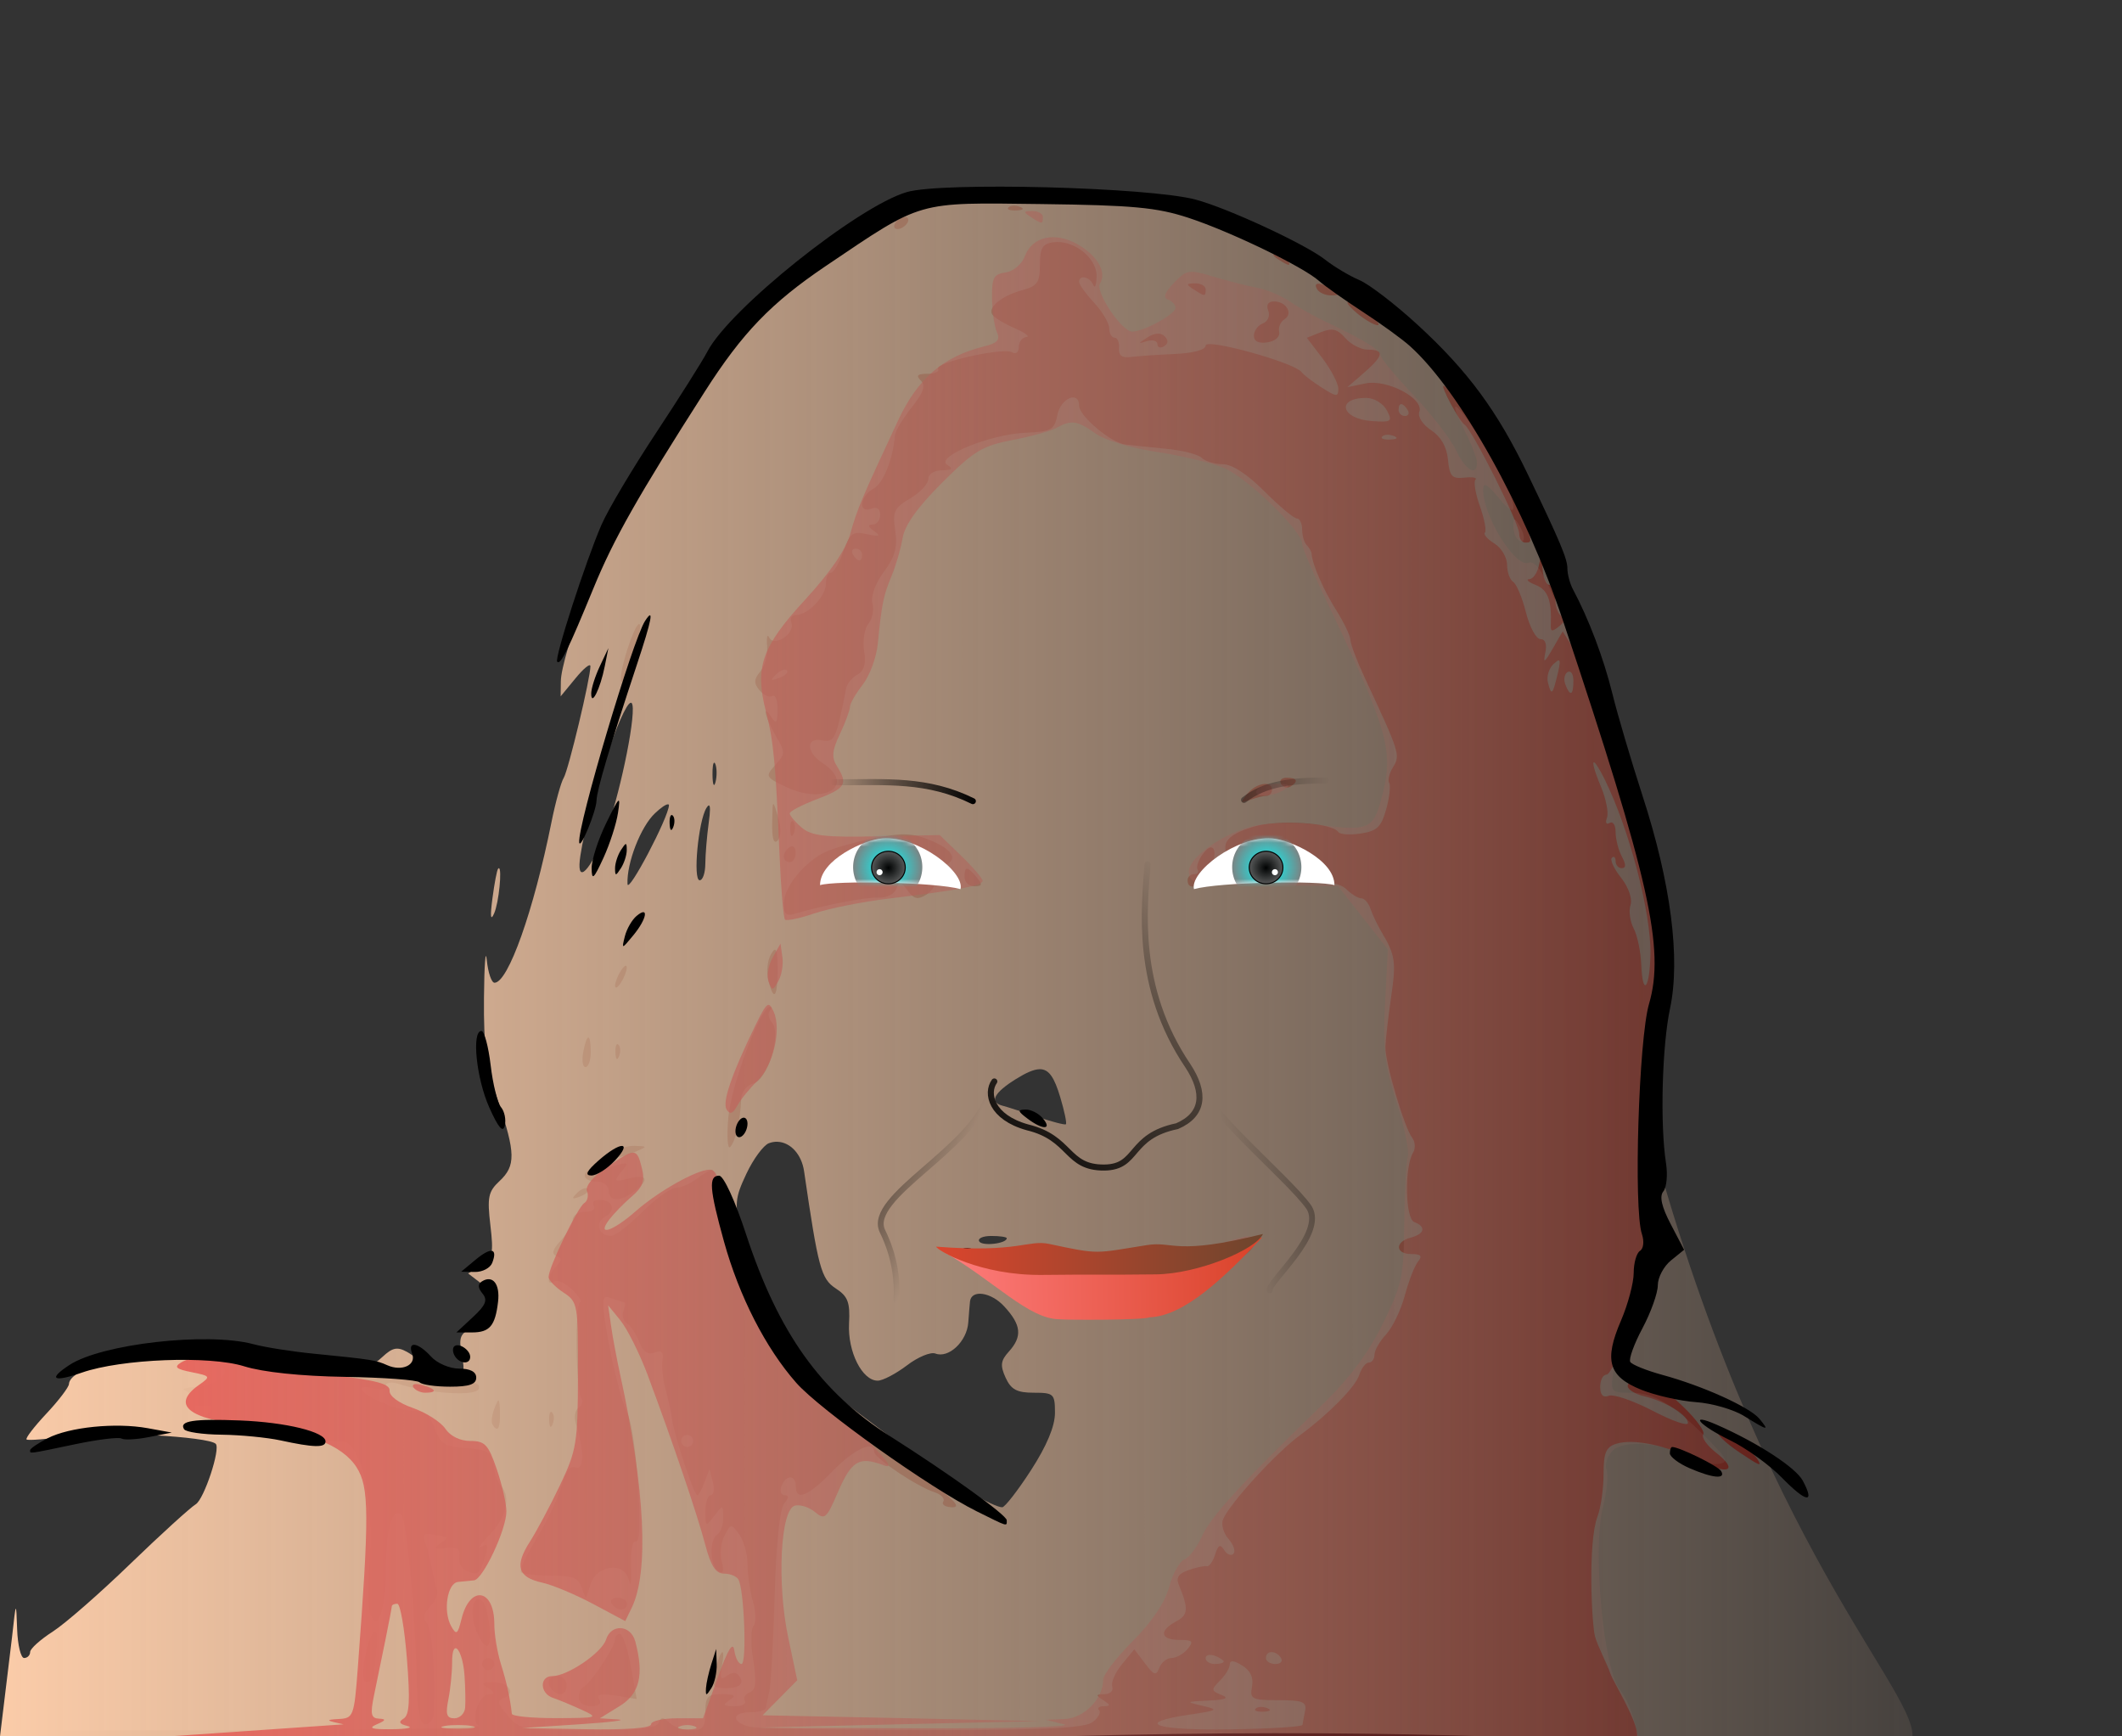 <?xml version="1.0" encoding="UTF-8" standalone="no"?>
<!-- Created with Inkscape (http://www.inkscape.org/) -->
<svg
    xmlns:dc="http://purl.org/dc/elements/1.1/"
    xmlns:inkscape="http://www.inkscape.org/namespaces/inkscape"
    xmlns:xlink="http://www.w3.org/1999/xlink"
    xmlns:sodipodi="http://sodipodi.sourceforge.net/DTD/sodipodi-0.dtd"
    xmlns:cc="http://creativecommons.org/ns#"
    xmlns:rdf="http://www.w3.org/1999/02/22-rdf-syntax-ns#"
    xmlns="http://www.w3.org/2000/svg"
    xmlns:svg="http://www.w3.org/2000/svg"
    xmlns:ns1="http://sozi.baierouge.fr"
    id="svg2"
    viewBox="0 0 352 288"
    sodipodi:docbase="d:\doc\cv"
    inkscape:export-ydpi="195.34091"
    inkscape:export-xdpi="195.34091"
    version="1.0"
    inkscape:output_extension="org.inkscape.output.svg.inkscape"
    sodipodi:docname="giulio_orru_Rosa.svg"
    inkscape:export-filename="/home/sulio/Scrivania/giulio_orru_Rosa.png"
    inkscape:version="0.46"
    sodipodi:version="0.32"
  >
  <rect x="0" y="0" width="352" height="288" fill="#333333" stroke="none"/>
  <sodipodi:namedview
      id="base"
      bordercolor="#666666"
      inkscape:pageshadow="2"
      guidetolerance="10.0"
      pagecolor="#ffffff"
      gridtolerance="10.0"
      inkscape:showpageshadow="false"
      inkscape:zoom="22.627418"
      objecttolerance="10.0"
      borderopacity="1.0"
      inkscape:current-layer="svg2"
      inkscape:cx="145.53526"
      inkscape:cy="141.17658"
      inkscape:window-y="25"
      inkscape:window-x="0"
      inkscape:window-height="971"
      showgrid="false"
      inkscape:pageopacity="0.0"
      inkscape:window-width="1390"
      showborder="false"
  />
  <defs
      id="defs5"
    >
    <radialGradient
        id="radialGradient3174"
        gradientUnits="userSpaceOnUse"
        cy="139.89"
        cx="137.76"
        gradientTransform="matrix(1 0 0 1.015 0 -2.158)"
        r="8.826"
        inkscape:collect="always"
      >
      <stop
          id="stop3178"
          style="stop-color:#00ffff"
          offset="0"
      />
      <stop
          id="stop3180"
          style="stop-color:#7f7f7f"
          offset="1"
      />
    </radialGradient
    >
    <radialGradient
        id="radialGradient3190"
        gradientUnits="userSpaceOnUse"
        cy="144.96"
        cx="148.72"
        gradientTransform="matrix(1 0 0 .97 0 4.391)"
        r="3.178"
        inkscape:collect="always"
      >
      <stop
          id="stop3194"
          style="stop-color:#000000"
          offset="0"
      />
      <stop
          id="stop3198"
          style="stop-color:#636363"
          offset="1"
      />
      <stop
          id="stop3196"
          style="stop-color:#000000"
          offset="1"
      />
    </radialGradient
    >
    <mask
        id="mask3525"
        maskUnits="userSpaceOnUse"
      >
      <use
          id="use3527"
          xlink:href="#path3215"
          transform="matrix(1.471 0 0 1.494 -78.791 -75.2)"
          height="1"
          width="1"
          y="0"
          x="0"
      />
    </mask
    >
    <linearGradient
        id="linearGradient3603"
        y2="213.59"
        gradientUnits="userSpaceOnUse"
        x2="156.14"
        gradientTransform="matrix(1.064 0 0 1 -9.931 0)"
        y1="212.92"
        x1="201.94"
        inkscape:collect="always"
      >
      <stop
          id="stop3599"
          style="stop-color:#db452d"
          offset="0"
      />
      <stop
          id="stop3601"
          style="stop-color:#ff7d7d"
          offset="1"
      />
    </linearGradient
    >
    <linearGradient
        id="linearGradient3605"
        y2="218.26"
        gradientUnits="userSpaceOnUse"
        x2="207.36"
        gradientTransform="matrix(1.024 0 0 1 -4.458 -.707)"
        y1="217.91"
        x1="155.92"
        inkscape:collect="always"
      >
      <stop
          id="stop3577"
          style="stop-color:#db452d"
          offset="0"
      />
      <stop
          id="stop3579"
          style="stop-color:#6d452d"
          offset="1"
      />
    </linearGradient
    >
    <linearGradient
        id="linearGradient3755"
        y2="146.19"
        gradientUnits="userSpaceOnUse"
        x2="199.08"
        gradientTransform="translate(0 1.414)"
        y1="192.73"
        x1="163.08"
        inkscape:collect="always"
      >
      <stop
          id="stop3751"
          style="stop-color:#000000"
          offset="0"
      />
      <stop
          id="stop3753"
          style="stop-color:#000000;stop-opacity:0"
          offset="1"
      />
    </linearGradient
    >
    <linearGradient
        id="linearGradient3765"
        y2="131.3"
        gradientUnits="userSpaceOnUse"
        x2="137.62"
        y1="132.59"
        x1="161.88"
        inkscape:collect="always"
      >
      <stop
          id="stop3761"
          style="stop-color:#000000"
          offset="0"
      />
      <stop
          id="stop3763"
          style="stop-color:#000000;stop-opacity:0"
          offset="1"
      />
    </linearGradient
    >
    <linearGradient
        id="linearGradient3775"
        y2="131.06"
        gradientUnits="userSpaceOnUse"
        x2="220.75"
        y1="131.06"
        x1="182.17"
        inkscape:collect="always"
      >
      <stop
          id="stop3771"
          style="stop-color:#000000"
          offset="0"
      />
      <stop
          id="stop3773"
          style="stop-color:#000000;stop-opacity:0"
          offset="1"
      />
    </linearGradient
    >
    <linearGradient
        id="linearGradient4190"
        y2="178.19"
        gradientUnits="userSpaceOnUse"
        x2="202.16"
        y1="173.22"
        x1="222.2"
        inkscape:collect="always"
      >
      <stop
          id="stop4181"
          style="stop-color:#000000"
          offset="0"
      />
      <stop
          id="stop4183"
          style="stop-color:#000000;stop-opacity:0"
          offset="1"
      />
    </linearGradient
    >
    <linearGradient
        id="linearGradient4192"
        y2="181.84"
        gradientUnits="userSpaceOnUse"
        x2="164.06"
        y1="176.44"
        x1="152.25"
        inkscape:collect="always"
      >
      <stop
          id="stop4173"
          style="stop-color:#000000"
          offset="0"
      />
      <stop
          id="stop4175"
          style="stop-color:#000000;stop-opacity:0"
          offset="1"
      />
    </linearGradient
    >
    <linearGradient
        id="linearGradient3313"
        y2="144"
        gradientUnits="userSpaceOnUse"
        x2="352.01"
        y1="144"
        inkscape:collect="always"
      >
      <stop
          id="stop3621"
          style="stop-color:#f2615a"
          offset="0"
      />
      <stop
          id="stop3623"
          style="stop-color:#67615a;stop-opacity:0"
          offset="1"
      />
    </linearGradient
    >
    <linearGradient
        id="linearGradient3389"
        y2="144"
        gradientUnits="userSpaceOnUse"
        x2="352"
        y1="144.18"
        inkscape:collect="always"
      >
      <stop
          id="stop3613"
          style="stop-color:#fbcca9"
          offset="0"
      />
      <stop
          id="stop3615"
          style="stop-color:#fbcca9;stop-opacity:0"
          offset="1"
      />
    </linearGradient
    >
    <linearGradient
        id="linearGradient3620"
        y2="144.03"
        gradientUnits="userSpaceOnUse"
        x2="352"
        y1="144"
        inkscape:collect="always"
      >
      <stop
          id="stop3737"
          style="stop-color:#000000"
          offset="0"
      />
      <stop
          id="stop3739"
          style="stop-color:#550000"
          offset="1"
      />
    </linearGradient
    >
  </defs
  >
  <path
      id="path2171"
      sodipodi:nodetypes="czsssssssssssssssssssscccssssssssssssscccsscccsssssssssssssssssssssssssssssssssssssssssssssssssssssssssssssssssssssssssssssssssssssssssssssssssssssssssssssssssscccsssssssssssssssssssssssssssssssssssssssssssssssssssssssssssssssscccsssssssssssssssssssssssssssssccccczcsssccsssccssccssccsssccssssssccsssccsssssccssssccssccsssccsssccssccsssssssssccssccsssccsssccsssccssssssssssssssccssccssssccsssccsssccsssssssssssccssssccsssssccsssccsssccssssccssssssccsssccsssccssccssssssssccsssccsssssccssssssssssssssssssssssssssssssssssssssssssssccsssccsssccsssccsssccssccsssccssssccssssscccccsssssccsssccssssccsssccssssssssssssccssccsssc"
      style="fill:url(#linearGradient3620)"
      d="m267.12 277.56c-0.49-1.5-1.99-4.26-2.53-6.12-0.55-1.92-1.23-15.6 0.41-19.91 0.55-1.46 1-4.63 1-7.03 0-3.55 0.4-4.49 2.09-5.03 2.83-0.9 8.22 0.21 13.5 2.78 5.11 2.48 6.91 1.71 3.07-1.31-1.47-1.15-2.43-2.51-2.13-3 0.69-1.12-6.21-7.94-8.03-7.94-0.73 0-2.04-0.26-2.91-0.59-0.87-0.34-1.59-0.13-1.59 0.47 0 0.59 1.24 1.36 2.75 1.71 3.45 0.8 7.25 3.13 7.25 4.44 0 0.55-2.62-0.35-5.84-2.03s-6.5-2.8-7.28-2.5c-0.96 0.37-1.44-0.12-1.44-1.47 0-1.11 0.46-2.02 1.03-2.03 1.27-0.01 5.53-12.52 5.53-16.22 0-1.48 0.77-3.12 1.72-3.66 1.47-0.82 1.52-1.28 0.44-3.31-1.54-2.87-0.98-31.22 0.78-39.81 0.84-4.12 0.81-7.51-0.06-13.5-1.3-8.85-10.82-39.13-13.79-43.81l-1.87-2.97-1.66 2.87c-1.37 2.38-1.6 2.51-1.22 0.66 0.29-1.41 0-2.25-0.81-2.25-0.71 0-1.79-2-2.41-4.44-0.61-2.44-1.57-4.72-2.12-5.06s-1-1.602-1-2.812c0-1.211-0.94-2.811-2.09-3.532-1.16-0.72-1.88-1.526-1.6-1.812 0.29-0.287-0.07-2.243-0.81-4.344s-1.09-4.101-0.75-4.438c0.34-0.336-0.47-0.493-1.81-0.343-2.09 0.233-2.48-0.197-2.75-3-0.21-2.156-1.18-3.802-2.81-4.875-1.4-0.916-2.24-2.256-1.94-3.032 0.84-2.197-5.35-5.465-8.94-4.718l-3 0.625 2.75-2.375c3.29-2.869 3.45-3.844 0.66-3.844-1.15 0-2.84-0.88-3.75-1.938-1.31-1.507-2.18-1.699-4.04-0.968l-2.34 0.937 2.6 3.407c1.43 1.883 2.62 4.156 2.62 5.031 0 1.414-0.3 1.369-2.75-0.188-1.51-0.962-3.02-2.103-3.34-2.562-1.12-1.564-15.91-5.662-15.91-4.407 0 0.719-2.04 1.264-5.25 1.407-2.89 0.128-6.15 0.353-7.25 0.5-1.38 0.183-1.97-0.262-1.88-1.469 0.08-0.962-0.26-1.75-0.74-1.75-0.49 0-0.88-0.682-0.88-1.531s-1.12-2.767-2.5-4.25-2.5-3.051-2.5-3.469c0-1.24 1.8-0.854 2.34 0.5 0.28 0.688 0.52 0.074 0.57-1.375 0.09-3.087-3.82-6.172-7.22-5.687-1.77 0.251-2.19 0.961-2.19 3.718 0 2.903-0.42 3.542-2.81 4.188-3.48 0.94-5.85 2.844-5.1 4.062 0.31 0.504 1.98 1.517 3.72 2.282 1.75 0.764 2.63 1.423 1.94 1.468s-1.25 0.799-1.25 1.656c0 0.861-0.5 1.243-1.09 0.876-1.42-0.876-12.93 1.703-12.29 2.75 0.28 0.443-0.53 0.812-1.78 0.812-1.68 0-1.94 0.278-1.09 1.125s0.43 1.999-1.56 4.5c-1.47 1.844-2.7 3.931-2.75 4.625-0.29 3.883-1.93 7.938-3.56 8.812-2.25 1.2-2.58 4.158-0.38 3.313 0.95-0.364 1.5 0.014 1.5 1.031 0 0.884-0.56 1.586-1.25 1.594-0.85 0.01-0.77 0.371 0.25 1.094 1.16 0.824 0.89 0.951-1.19 0.5-2.36-0.515-2.82-0.182-3.93 2.906-0.7 1.926-1.63 3.5-2.07 3.5s-0.81 0.829-0.81 1.844c0 2.058-2.97 5.156-4.94 5.156-0.7 0-1.06 0.59-0.78 1.31 0.68 1.77-2.92 4.12-3.69 2.41-0.3-0.67-0.46-0.03-0.34 1.4 0.12 1.44-0.38 3.35-1.13 4.26-1.08 1.3-1.11 1.93-0.12 3.12 0.68 0.82 1.64 1.24 2.12 0.94 0.49-0.3 0.89 0.7 0.88 2.25-0.01 2.18-0.25 2.47-1 1.31-1.68-2.6-1.08 0.06 0.69 3.06 1.59 2.7 1.61 2.97-0.07 4.82-1.71 1.89-1.68 2.01 1.79 3.65 6.49 3.08 11.63-0.3 6.03-3.97-2.71-1.77-2.81-4.25-0.16-3.78 2.19 0.39 2.37-0.01 4.1-8.66 0.14-0.74 1-1.76 1.87-2.24 1.11-0.62 1.43-1.81 1.09-3.94-0.26-1.69 0.07-3.72 0.72-4.5 0.66-0.79 0.94-2.3 0.66-3.38-0.3-1.151 0.48-3.291 1.9-5.216 1.86-2.517 2.29-4.101 1.88-6.844-0.47-3.156-0.17-3.765 2.5-5.344 1.66-0.979 3-2.425 3-3.218 0-0.826 0.96-1.429 2.25-1.438 1.68-0.011 1.91-0.251 0.87-0.906-2.06-1.308 7.07-5.057 12.94-5.313 4.36-0.189 4.84-0.457 5.35-3 0.55-2.754 3.59-4.023 3.59-1.5 0 1.708 5.26 6.144 7.62 6.438 1.04 0.128 4.1 0.466 6.79 0.719 2.69 0.252 5.35 0.918 5.93 1.5 0.59 0.581 2.17 1.062 3.5 1.062 1.55 0 4.04 1.634 6.91 4.5 2.47 2.475 4.9 4.5 5.37 4.5 0.48 0 0.88 0.835 0.88 1.844 0 1.008 0.34 2.15 0.75 2.562 0.41 0.413 0.79 1.071 0.81 1.438 0.14 1.803 1.98 6.026 4.1 9.376 1.29 2.05 2.34 4.26 2.34 4.9 0 0.65 1.07 3.48 2.38 6.29 5.79 12.42 5.94 12.85 4.71 14.81-0.64 1.02-0.93 2.21-0.65 2.66 0.27 0.44 0.04 2.39-0.5 4.34-0.82 2.95-1.53 3.63-4.22 4.03-1.78 0.27-3.44 0.15-3.72-0.25-1.05-1.55-9.97-2.1-14.06-0.88-4.91 1.48-5.75 3-3.53 6.38 1.51 2.31 2.2 2.5 9.53 2.5 5.69 0 8.32 0.42 9.4 1.5 0.83 0.82 1.95 1.5 2.47 1.5 0.53 0 1.21 0.79 1.53 1.75 0.33 0.96 1.13 2.65 1.78 3.75 2.34 3.94 2.5 4.94 1.63 10.94-0.49 3.34-0.91 7.03-0.94 8.22-0.06 2.54 3.12 13.33 4.44 15.06 0.51 0.66 0.57 1.76 0.16 2.44-1.46 2.35-1.32 10.95 0.18 11.53 2.02 0.77 1.74 1.98-0.59 2.59-2.66 0.7-2.56 2.72 0.12 2.72 1.58 0 1.86 0.32 1.1 1.25-0.56 0.69-1.55 3.22-2.19 5.63-0.64 2.4-2.03 5.29-3.09 6.43s-1.94 2.66-1.94 3.38-0.42 1.31-0.94 1.31c-0.51 0-1.23 0.93-1.59 2.06-0.62 1.96-5.13 6.54-9.69 9.88-4.05 2.96-11.79 11.41-12.9 14.06-0.35 0.82 0.05 2.28 0.9 3.25s1.21 2.08 0.81 2.47c-0.39 0.39-1.07 0.12-1.53-0.63-0.64-1.04-0.98-0.87-1.5 0.75-0.37 1.17-0.99 2.04-1.37 1.94s-1.73 0.19-3 0.63c-1.66 0.56-2.15 1.25-1.66 2.43 1.65 4 1.59 5.02-0.44 6.1-2.88 1.54-2.62 3.06 0.53 3.06 2.22 0 2.43 0.23 1.38 1.5-0.68 0.82-1.88 1.5-2.66 1.5-0.77 0-1.69 0.73-2.03 1.62-0.53 1.39-0.87 1.28-2.37-0.71l-1.78-2.35-2.04 2.47c-1.12 1.36-1.86 3.03-1.62 3.72s-0.34 1.24-1.28 1.25c-1.48 0.01-1.51 0.17-0.22 1 1.24 0.8 1.26 0.99 0.09 1-0.78 0.01-1.14 0.3-0.78 0.66 0.36 0.35-0.11 1.24-1.06 1.96-1.33 1.02-7.9 1.33-28.25 1.35-14.58 0.01-27.51-0.26-28.75-0.59-3.03-0.82-2.86-2.38 0.25-2.38 1.38 0 2.52-0.34 2.56-0.75s0.3-1.65 0.56-2.75c0.27-1.1 0.66-8.23 0.88-15.84 0.24-8.55 0.84-14.38 1.56-15.25 0.81-0.97 0.85-1.41 0.1-1.41-0.6 0-0.85-0.68-0.54-1.5 0.75-1.94 2.38-1.94 2.38 0 0 2.53 2.06 1.69 6.12-2.5 3.56-3.66 6.88-5.21 6.88-3.19 0 1 7.16 5.79 10 6.69 1.12 0.36 1.78 1.05 1.47 1.56-0.32 0.51 0.37 0.94 1.56 0.94 1.55 0-0.08-1.61-5.69-5.62-21.11-15.13-25.55-21.29-31.87-44.13-0.95-3.44-2-6.24-2.35-6.22-0.34 0.02-1.49 0.69-2.56 1.5s-2.64 1.48-3.5 1.5c-0.85 0.02-3.34 1.82-5.53 4-2.18 2.18-4.52 3.97-5.19 3.97-2.051 0-2.725-2.2-0.96-3.19 1.88-1.05 1.26-2.81-1.005-2.81-0.825 0-1.215 0.45-0.875 1s-0.305 1-1.438 1c-1.132 0-2.062 0.59-2.062 1.31s-0.885 2.28-1.969 3.44c-1.371 1.47-1.599 2.25-0.75 2.56 0.954 0.35 0.946 0.72-0.031 1.75-1.472 1.56-1.671 3.33-0.281 2.47 0.53-0.33 1.88 0.32 3 1.44s1.693 2.03 1.281 2.03c-0.899 0-0.756 14.37 0.156 15.84 0.351 0.57 0.144 1.3-0.437 1.66-0.582 0.36-0.777 1.56-0.438 2.62 1.398 4.41 1.378 7.8-0.031 7.26-0.924-0.36-1.677 0.64-2.344 3.06-0.546 1.98-2.401 5.88-4.125 8.68-1.724 2.81-2.9 5.35-2.593 5.66 0.306 0.31 2.565 0.56 5 0.56 3.607 0 4.554 0.37 5.093 2.07 0.631 1.98 0.677 1.97 1.344-0.41 0.983-3.51 5.755-4.11 6.465-0.81 0.28 1.27 0.44 0.23 0.35-2.31-0.11-2.82 0.22-4.46 0.84-4.22 1.29 0.49 0.05-18.12-1.41-21.1-1.16-2.38-3.08-10.32-3.84-15.97-0.455-3.37-0.283-3.81 1.19-3.25 0.93 0.36 1.88 0.66 2.09 0.66 0.22 0 0.14 0.64-0.15 1.41-0.3 0.77-0.03 1.71 0.59 2.09s1.53 1.75 2.03 3.06c0.62 1.64 1.42 2.21 2.53 1.78 1.19-0.45 1.53-0.1 1.32 1.28-0.16 1.04 0.07 3.23 0.53 4.88 0.45 1.65 0.94 3.9 1.09 5 0.36 2.67 3.63 12.5 4.16 12.5 0.23 0 0.77-0.99 1.22-2.19l0.81-2.15 0.56 2.15c0.31 1.2 0.15 2.19-0.34 2.19-0.5 0-0.91 1.21-0.91 2.69 0 2.58 0.06 2.61 1.47 0.75 1.43-1.9 1.47-1.89 1.5 0.25 0.02 1.2-0.42 2.47-0.97 2.81-1.37 0.85-1.26 5.22 0.16 6.09 0.8 0.5 0.98 0.02 0.56-1.59-0.33-1.27-0.13-3.23 0.47-4.34 1.05-1.96 1.11-1.98 2.43-0.16 0.76 1.03 1.38 3.25 1.38 4.94 0 1.68 0.41 4.49 0.91 6.22 0.49 1.72 0.53 3.53 0.09 4-0.44 0.46-0.48 3.02-0.06 5.68 0.57 3.68 0.46 4.95-0.56 5.35-0.75 0.28-1.12 0.91-0.82 1.4 0.31 0.5-0.48 0.92-1.75 0.91-1.86-0.01-2.02-0.22-0.81-1 1.17-0.76 0.89-0.99-1.25-1-2.39-0.01-2.75 0.39-2.75 3 0 2.46-0.42 3-2.31 3-1.27 0-2.9-0.56-3.63-1.25-1.06-1-1.41-1-1.78 0-0.33 0.9-3.61 1.25-11.686 1.25-10.642 0-11.35-0.11-13.344-2.41-1.754-2.01-1.865-2.52-0.625-3 2.07-0.79 0.72-2.61-1.937-2.59-1.782 0.01-1.907 0.21-0.688 1 1.05 0.68 1.116 0.99 0.219 1-1.779 0.02-3.285 4.31-1.844 5.25 0.618 0.4-16.763 0.74-38.625 0.75h-39.75l-1 1h176l95.56 0.06c0.24-2.51-3.94-9.01-4.44-10.5zm-99.03-243.44c-0.34 0.014-0.64 0.115-0.81 0.281-0.33 0.333 0.26 0.544 1.31 0.5 1.17-0.048 1.4-0.274 0.6-0.594-0.36-0.144-0.75-0.201-1.1-0.187zm-17.97 1.875c-0.54 0-1.28 0.45-1.62 1s-0.18 1 0.38 1c0.54 0 1.28-0.45 1.62-1s0.18-1-0.38-1zm61.57 6c-0.72 0.009-0.59 0.418 0.31 1 1.92 1.242 2.27 1.242 1.5 0-0.34-0.55-1.16-1.008-1.81-1zm-13.44 5c-1.5 0.013-1.53 0.172-0.25 1 1.89 1.22 2 1.22 2 0 0-0.55-0.79-1.008-1.75-1zm20.47 0.062c-0.48 0-0.61 0.305-0.22 0.938 0.34 0.55 1.38 1.008 2.31 1 1.46-0.013 1.48-0.165 0.19-1-0.98-0.633-1.8-0.938-2.28-0.938zm-7.38 2.938c-0.98 0-1.34 0.556-0.96 1.531 0.33 0.875-0.07 1.801-0.91 2.125-0.82 0.313-1.47 1.227-1.47 2.032 0 0.951 0.79 1.317 2.25 1.093 1.29-0.196 2.11-0.926 1.94-1.719-0.17-0.761 0.22-1.692 0.87-2.093 1.5-0.926 0.33-2.969-1.72-2.969zm12.35 0.062c-0.44-0.007-0.1 0.629 1.43 1.907 1.3 1.081 2.83 1.962 3.38 1.969 0.55 0.006-0.12-0.862-1.5-1.938-1.64-1.279-2.87-1.93-3.31-1.938zm-31.72 5.282c-0.48 0.031-1.02 0.235-1.63 0.625-1.61 1.029-1.62 1.1-0.09 0.625 0.96-0.3 1.75-0.065 1.75 0.5s0.5 0.713 1.09 0.344c0.72-0.444 0.75-1.002 0.1-1.657-0.33-0.327-0.75-0.469-1.22-0.437zm47.5 8.656c-0.57 0 2.63 5.918 3.47 6.438 1.24 0.764 9.06 16.367 9.06 18.062 0 0.83 0.45 1.5 1 1.5 1.4 0 1.38-0.04-2.34-8.219-2.83-6.21-10.12-17.781-11.19-17.781zm-12.85 2c1.29 0 2.8 0.891 3.41 2.031 1.01 1.883 0.82 2.032-2.44 1.813-5.14-0.346-6.02-3.844-0.97-3.844zm5.82 1.031c0.27 0 0.66 0.328 1.06 0.969 0.34 0.55 0.14 1-0.44 1s-1.06-0.45-1.06-1c0-0.641 0.16-0.969 0.44-0.969zm-2.35 5.094c0.35-0.014 0.74 0.043 1.1 0.187 0.8 0.32 0.57 0.546-0.6 0.594-1.05 0.044-1.64-0.167-1.31-0.5 0.17-0.166 0.47-0.267 0.81-0.281zm-88.15 18.875c0.58 0 1.06 0.45 1.06 1 0 1.281-0.71 1.281-1.5 0-0.34-0.55-0.14-1 0.44-1zm113.75 1.406c-0.08-0.071-0.22 0.379-0.41 1.344-0.24 1.238-0.94 2.278-1.59 2.312-0.65 0.035-0.18 0.472 1.06 0.969 2.04 0.819 2.67 2.553 2.5 6.749-0.04 1.03 0.26 1.03 1.47 0.03 0.96-0.8 1.12-1.35 0.4-1.59-0.61-0.2-1.12-1.48-1.12-2.814 0-1.329-0.45-2.406-1-2.406s-1.05-1.238-1.12-2.75c-0.06-1.179-0.11-1.772-0.19-1.844zm-149.75 11.124c-0.82 0.5-2.93 6.88-2.94 8.88-0.01 1.85 1.04-0.21 2.41-4.75 0.77-2.57 1-4.42 0.53-4.13zm152.62 6c0.27 0.01 0.2 0.67-0.15 2.16-0.87 3.62-1.05 3.77-1.63 1.56-0.26-1 0.14-2.38 0.91-3.09 0.44-0.41 0.71-0.64 0.87-0.63zm-128.34 1.53c0.13 0.01 0.23 0.05 0.31 0.13 0.31 0.31-0.26 0.87-1.25 1.25-1.42 0.54-1.54 0.42-0.56-0.56 0.51-0.52 1.11-0.83 1.5-0.82zm130.03 0.35c0.43-0.08 0.75 0.54 0.75 1.53 0 2.41-0.55 2.66-1.34 0.59-0.31-0.81-0.15-1.74 0.37-2.06 0.07-0.04 0.16-0.05 0.22-0.06zm4.16 15.03c0.22 0.03 0.84 0.95 1.78 2.84 4.06 8.19 7.73 22.19 7.59 29-0.12 5.81-1.31 7.13-1.53 1.69-0.09-2.14-0.64-4.83-1.25-5.97s-0.85-2.88-0.53-3.88c0.33-1.05-0.32-2.95-1.56-4.53-1.18-1.49-1.87-2.97-1.53-3.31 0.33-0.34 0.62-0.08 0.62 0.56 0 0.65 0.46 1.16 1.03 1.16 0.71 0 0.71-0.6 0-1.94-0.57-1.06-1.03-2.89-1.03-4.06s-0.46-1.84-1-1.5c-0.55 0.34-0.74-0.05-0.44-0.84 0.31-0.79-0.13-3.12-1-5.19-1.1-2.64-1.45-4.07-1.15-4.03zm-50.97 2.56c-0.86 0-1.29 0.47-0.94 1.03s1.05 0.76 1.56 0.44c1.39-0.86 1.13-1.47-0.62-1.47zm-3.35 1.03c-0.9-0.1-2.28 0.5-3.21 1.66-1.21 1.48-1.15 1.6 0.46 1 1.01-0.38 2.25-0.69 2.75-0.69 0.51 0 0.91-0.45 0.91-1 0-0.6-0.37-0.91-0.91-0.97zm-81.78 3.35c-0.17-0.1-0.17 0.86-0.22 3.06-0.05 2.56 0.25 3.63 0.88 3 0.6-0.6 0.64-2.13 0.09-3.97-0.38-1.29-0.62-2.02-0.75-2.09zm3.07 2.81c-0.21 0.07-0.32 0.61-0.29 1.4 0.05 1.17 0.28 1.4 0.6 0.6 0.29-0.72 0.24-1.58-0.1-1.91-0.08-0.08-0.15-0.12-0.21-0.09zm17.96 2.22c-1.13 0.05-2.45 0.25-4.18 0.59-3.12 0.61-6.78 1.64-8.16 2.28-3.52 1.64-6.93 5.8-6.97 8.53-0.03 1.75 0.4 2.18 1.72 1.78 4.71-1.42 11.99-2.82 14.03-2.71 1.26 0.06 2.56-0.57 2.88-1.41 0.5-1.31 0.76-1.28 1.9 0.25 1.06 1.42 1.68 1.56 3.13 0.66 0.99-0.63 1.68-1.83 1.53-2.66s0.41-1.74 1.25-2.06c2.54-0.98 1.72-2.67-2.06-4.25-1.84-0.77-3.18-1.09-5.07-1zm-17.96 1.97c-0.12-0.01-0.24 0.04-0.38 0.12-0.55 0.34-1 1.04-1 1.56s0.45 0.94 1 0.94 1-0.71 1-1.56c0-0.65-0.27-1.05-0.62-1.06zm69.5 0.18c-0.35 0.01-0.81 0.35-1.38 1.13-0.72 0.99-1.1 2.14-0.84 2.56 0.25 0.42-0.02 0.75-0.6 0.75s-1.06 0.45-1.06 1c0 2.03 2.53 0.9 3.72-1.66 1.02-2.2 0.91-3.79 0.16-3.78zm-40.47 3.53c-0.31 0-0.41 0.47-0.41 1.41 0 0.82 0.73 1.5 1.62 1.5 1.33 0 1.4-0.27 0.38-1.5-0.78-0.94-1.29-1.41-1.59-1.41zm-31.82 13.44c-0.16-0.04-0.39 0.22-0.71 0.78-0.59 1-0.78 2.92-0.44 4.25 0.92 3.69 1.56 2.93 1.53-1.81-0.02-2.18-0.1-3.15-0.38-3.22zm-24.78 2.66c-0.17 0-0.48 0.29-0.81 0.81-0.53 0.82-0.97 1.95-0.97 2.5s0.44 0.32 0.97-0.5 0.97-1.95 0.97-2.5c0-0.21-0.05-0.31-0.16-0.31zm23.88 6.81c-1.54 0-6.44 13.1-6.88 18.38-0.26 3.13-0.13 5.31 0.31 4.87 0.87-0.86 1.7-4.39 1.82-7.87 0.04-1.23 0.89-2.37 2-2.66 2.41-0.63 4.74-8.18 3.12-10.13-0.58-0.69-0.73-1.57-0.37-1.93 0.36-0.37 0.36-0.66 0-0.66zm-30.096 5.09c-0.235 0-0.537 0.81-0.844 2.41-0.263 1.38-0.099 2.5 0.375 2.5s0.875-1.12 0.875-2.5c0-1.6-0.172-2.41-0.406-2.41zm4.786 1.1c-0.21 0.07-0.32 0.61-0.29 1.4 0.05 1.17 0.28 1.4 0.6 0.6 0.29-0.72 0.24-1.58-0.1-1.91-0.08-0.08-0.15-0.12-0.21-0.09zm2.93 16.87c-1.2-0.04-2.47 0.39-2.81 0.94-0.73 1.18 0.25 1.18 3 0 1.93-0.83 1.92-0.87-0.19-0.94zm-1.62 2.91c-0.28-0.01-0.84 0.12-1.69 0.34-1.38 0.37-3.062 0.68-3.75 0.69s-1.25 0.45-1.25 1 0.9 1 2 1c1.11 0 2 0.67 2 1.5 0 1.84 1.91 1.87 4.25 0.09 2.56-1.94 2.13-2.89-0.94-2.12-2.44 0.61-2.55 0.49-1.25-1.09 0.81-0.99 1.1-1.39 0.63-1.41zm-6.471 4.09c-0.389-0.01-0.991 0.3-1.5 0.82-0.981 0.98-0.863 1.1 0.562 0.56 0.986-0.38 1.558-0.94 1.25-1.25-0.077-0.08-0.183-0.12-0.312-0.13zm109.75 8.22c-0.21 0-0.46 0.05-0.72 0.13-0.96 0.29-2.87 0.73-4.25 1-4.83 0.92-13.06 3.31-13.75 4-0.38 0.38-0.18 1.02 0.44 1.4 3.66 2.27 19.27-2.28 19.31-5.62 0.01-0.6-0.39-0.92-1.03-0.91zm-176.25 20.13c-0.907 0.02-1.044 0.1-0.219 0.21 7.067 1.03 7.715 1.32 6.125 2.91-0.809 0.81-2.761 1.52-4.313 1.56-1.551 0.05-2.253 0.29-1.562 0.57 0.691 0.27 0.998 0.93 0.688 1.43-0.512 0.83 0.882 1.34 2.812 1.03 1.6-0.25 0.652 1.77-1 2.13-0.962 0.21 1.85 0.71 6.25 1.13 4.4 0.41 9.8 1.26 12 1.87s4.511 1.01 5.125 0.91c3.155-0.54 5.585 10 4.687 20.22-0.316 3.59-0.248 7.34 0.126 8.31 1.233 3.21 2.529-0.69 2.562-7.69 0.03-6.3 1.18-10.16 2.594-8.75 0.872 0.87 2.268 15.65 2.5 26.5 0.129 6.05 0.509 8.25 1.468 8.25 0.721 0 1.345-0.79 1.376-1.75 0.242-7.55-0.223-13.89-1.094-14.94-0.74-0.89-0.608-1.7 0.5-2.81 0.856-0.86 1.392-2.11 1.156-2.78s-0.633-2.34-0.875-3.72-0.758-3.27-1.125-4.19c-0.498-1.25-0.177-1.57 1.188-1.31 1.005 0.19 2.037 0.39 2.312 0.44s-0.175 0.55-1 1.09c-1.17 0.77-0.95 0.92 1 0.72 1.905-0.19 2.414 0.16 2.188 1.5-0.164 0.97 0.437 2.04 1.312 2.37 1.876 0.72 2.014 0.61 2.969-2.5 0.568-1.84 0.429-2.18-0.625-1.56-0.747 0.44-0.106-0.48 1.406-2.03 2.756-2.81 3.558-6.31 1.844-8.09-0.504-0.52-1.066-2.06-1.25-3.44-0.289-2.15-0.907-2.55-4.5-2.81-3.6-0.26-4.332-0.71-5.219-3.25-0.782-2.25-1.644-2.94-3.625-2.94-2.602 0-8.5-2.54-8.5-3.66 0-0.32 0.9-0.35 2-0.06s2 0.1 2-0.44c0-0.53 0.937-0.68 2.094-0.31 5.139 1.63 12.823 2.12 13.312 0.85 0.352-0.92-0.708-1.26-3.718-1.22-5.236 0.06-16.005-0.94-25.188-2.32-3.85-0.58-10.6-1.17-15-1.34-2.2-0.08-3.875-0.12-4.781-0.09zm52 6.9c-0.123-0.1-0.305 0.32-0.657 1.19-0.442 1.1-0.613 2.34-0.374 2.75 0.847 1.46 1.319 0.71 1.25-2-0.031-1.2-0.096-1.83-0.219-1.94zm8.656 1.88c-0.205 0.07-0.314 0.61-0.281 1.4 0.048 1.17 0.274 1.4 0.594 0.6 0.288-0.72 0.238-1.58-0.094-1.91-0.083-0.08-0.151-0.12-0.219-0.09zm193.68 3.37c-0.04 0.02-0.06 0.07-0.06 0.13 0.01 0.45 1.47 1.79 3.25 3 3.73 2.52 4.09 2.65 3.28 1.34-0.88-1.43-5.86-4.79-6.47-4.47zm-171.06 0.44c0.55 0 1 0.45 1 1s-0.45 1-1 1-1-0.45-1-1 0.45-1 1-1zm-11.56 27c-0.86 0-1.28 0.45-0.94 1 0.8 1.29 2.5 1.29 2.5 0 0-0.55-0.71-1-1.56-1zm-23.065 0.25c-1.079-0.01-1.392 2.55-0.437 5.06 0.558 1.47 1.39 2.69 1.843 2.69 1.08 0 0.258-6.84-0.906-7.56-0.184-0.12-0.346-0.19-0.5-0.19zm-17.25 5.37c-0.442 0.19-1.155 1.9-1.656 4.63-0.459 2.5-0.334 3.75 0.406 3.75 0.611 0 1.152-0.56 1.187-1.25 0.036-0.69 0.227-2.76 0.407-4.59 0.186-1.91 0-2.68-0.344-2.54zm40.715 0.38c-0.45 0-0.84 0.46-0.84 1.03 0 1.19-4.111 7.31-5.25 7.81-0.412 0.19-0.75 0.97-0.75 1.75s0.93 1.41 2.062 1.41c1.304 0 1.797-0.42 1.344-1.16-0.51-0.82 0.271-0.99 2.754-0.59l3.46 0.56-0.96-5.4c-0.54-2.98-1.36-5.41-1.82-5.41zm17 3.03c-0.23-0.01-0.72 1.14-1.22 3.22-0.58 2.45-0.39 2.75 1.85 2.75 2.44 0 3.23-0.96 1.87-2.31-0.36-0.36-1.21-0.21-1.87 0.34-0.91 0.75-1.06 0.29-0.69-1.78 0.28-1.52 0.24-2.21 0.06-2.22zm91.1 0c0.52 0 1.16 0.32 1.56 0.97 0.34 0.55-0.08 1-0.94 1-0.85 0-1.56-0.45-1.56-1 0-0.65 0.41-0.97 0.94-0.97zm-10.03 0.47c0.18 0.02 0.38 0.05 0.59 0.12 0.82 0.32 1.5 0.76 1.5 0.97 0 0.22-0.68 0.41-1.5 0.41s-1.5-0.44-1.5-0.97c0-0.4 0.37-0.59 0.91-0.53zm-119.91 0.5c-0.55 0-1 0.45-1 1s0.45 1 1 1 1-0.45 1-1-0.45-1-1-1zm123.53 0.56c0.35 0.03 0.85 0.27 1.53 0.69 1.38 0.84 1.91 2 1.63 3.5-0.39 2.08-0.03 2.25 4.37 2.25 4.01 0 4.72 0.28 4.44 1.75-0.18 0.96-0.4 2.02-0.44 2.34-0.04 0.33-5.46 0.65-12.06 0.75-12.49 0.19-15.99-1.07-6.75-2.43 4.83-0.72 5.01-0.83 2.25-1.47-2.88-0.67-2.83-0.7 1-0.88 2.86-0.13 3.47-0.41 2.12-0.94-1.72-0.67-1.74-0.87-0.24-2.37 0.89-0.89 1.62-2.09 1.62-2.69 0-0.36 0.19-0.53 0.53-0.5zm-112.03 2.44c-1.562 0-1.994 1.19-0.844 2.34 1.151 1.15 2.344 0.72 2.344-0.84 0-0.82-0.675-1.5-1.5-1.5zm116.59 5.12c-0.34 0.02-0.64 0.12-0.81 0.29-0.33 0.33 0.26 0.54 1.31 0.5 1.17-0.05 1.4-0.28 0.6-0.6-0.36-0.14-0.75-0.2-1.1-0.19z"
  />
  <g
      id="g2163"
      sodipodi:insensitive="true"
    >
    <path
        id="path2167"
        sodipodi:nodetypes="csssssssssscccssssssssscccssssssssssssssssssssscccccsssccsssccsssccssssccsssccsssssccssssssssssssssssssssccssc"
        style="fill:url(#linearGradient3389)"
        d="m274.78 191.94c-1.13-3.01-0.41-19.66 1.16-26.44 1.62-7.04-0.06-17.85-5.41-34.56-2.39-7.47-4.66-15.76-5.06-18.41-0.4-2.64-1.8-6.64-3.09-8.91-1.3-2.26-2.37-4.955-2.38-5.964s-2.76-7.463-6.12-14.344c-11.15-22.76-20.65-32.072-44.41-43.687-12.09-5.911-14.44-6.457-32.69-7.219-23.05-0.962-24.6-0.617-37.22 7.75-14.22 9.426-21.68 18.243-35.25 41.782-3.99 6.916-11.253 26.952-11.279 31.062l-0.031 2.5 2.469-3c1.352-1.65 2.463-2.55 2.469-2 0.019 1.91-3.656 17.27-4.438 18.53-0.432 0.7-1.357 4.02-2.031 7.38-2.947 14.67-7.181 26.59-9.438 26.59-0.505 0-1.075-1.69-1.281-3.75s-0.423 0.75-0.469 6.25c-0.067 8.07 0.379 11.35 2.313 17.06 2.948 8.7 2.983 10.8 0.25 13.35-1.859 1.73-2.042 2.7-1.5 7.31 0.555 4.72 0.383 5.46-1.532 6.66l-2.156 1.34 2.282 1.75c2.819 2.13 2.092 5.6-1.532 7.25-2.086 0.95-2.35 1.57-1.812 4.44 0.598 3.18 0.49 3.34-2.438 3.34-1.684 0-3.404-0.61-3.844-1.34-0.439-0.74-1.712-1.84-2.812-2.44-1.601-0.88-2.404-0.71-4.062 0.84-1.835 1.72-2.701 1.83-7.376 0.94-2.905-0.55-5.671-0.74-6.156-0.44-0.484 0.3-3.879-0.21-7.531-1.12-5.718-1.44-7.892-1.51-15.75-0.5-8.596 1.1-15.08 3.5-15.187 5.62-0.027 0.52-1.691 2.72-3.719 4.88-2.029 2.16-3.525 4.1-3.313 4.31 0.212 0.21 3.55-0.06 7.406-0.59 5.915-0.82 22.703 0.1 23.969 1.31 0.844 0.81-1.922 9.18-3.312 10.03-0.9 0.55-5.769 4.97-10.813 9.84-5.044 4.88-10.844 9.96-12.906 11.28-2.062 1.33-3.75 2.84-3.75 3.38s-0.45 1-1 1-1.064-2.14-1.156-4.75c-0.168-4.75-0.18-4.75-0.844 1.25l-2 16.5h176c205.57-5.81 137.19 41.09 98.78-96.06zm-170.16-75.38c0.21-0.03 0.33 0.26 0.35 0.94 0.09 4-2.9 17.13-4.94 21.72-2.663 6.01-4.466 7.27-3.749 2.66 1.391-8.96 6.909-25.07 8.339-25.32zm13.85 9.94c0.06-0.01 0.12 0.05 0.19 0.22 0.27 0.68 0.28 2.03 0.03 3-0.26 0.97-0.48 0.43-0.5-1.22-0.02-1.24 0.11-1.98 0.28-2zm-7.69 6.91c0.12-0.01 0.19 0.03 0.19 0.15-0.09 2.06-6.8 14.81-6.88 13.06-0.15-3.47 2.19-9.52 4.57-11.74 0.97-0.92 1.78-1.47 2.12-1.47zm6.78 0.18c0.28-0.06 0.28 0.9 0 2.91-0.3 2.2-0.55 5.24-0.56 6.75s-0.41 2.75-0.94 2.75c-1.14 0-0.23-9.82 1.13-12 0.15-0.25 0.28-0.38 0.37-0.41zm-34.81 10.41c-0.037 0-0.078 0.04-0.125 0.09-0.198 0.23-0.61 2.43-0.937 4.91-0.398 3-0.311 3.84 0.281 2.5 0.793-1.79 1.335-7.51 0.781-7.5zm89.66 33.34c1.61-0.05 2.49 1.39 3.47 4.66 0.69 2.31 1.11 4.32 0.93 4.47-0.17 0.15-2.33-0.42-4.81-1.25s-5.06-1.67-5.75-1.84c-2.18-0.57-1.35-2.16 2.28-4.41 1.68-1.04 2.91-1.59 3.88-1.63zm-43.41 12.04c2.1 0.09 3.96 2.04 4.38 4.87 2.34 16.04 2.82 17.85 5.24 19.44 2.04 1.33 2.41 2.3 2.22 5.84-0.24 4.67 2.18 9.47 4.75 9.47 0.85 0 3.03-1.15 4.85-2.53 1.81-1.39 3.94-2.27 4.72-1.97 2.21 0.85 5.24-2.01 5.46-5.16 0.12-1.57 0.24-3.14 0.29-3.5 0.25-2 3.48-1.53 5.65 0.82 2.87 3.09 3.06 5.01 0.78 7.53-1.35 1.49-1.45 2.28-0.53 4.31 0.9 1.97 1.87 2.5 4.66 2.5 3.33 0 3.53 0.18 3.53 3.34 0 2.21-1.35 5.45-3.97 9.5-2.19 3.39-4.35 6.16-4.78 6.16-1.45 0-8.71-4.19-13.25-7.66-2.48-1.88-7.51-5.69-11.19-8.43-10.27-7.66-16.02-16.55-18.84-29.16-1.15-5.12-1.07-6 0.84-10.06 1.15-2.45 2.83-4.72 3.72-5.07 0.49-0.18 0.99-0.27 1.47-0.24zm35.44 15.62c1.4 0 2.56 0.16 2.56 0.38 0 0.88-4.05 1.36-4.56 0.53-0.31-0.5 0.59-0.91 2-0.91z"
    />
    <path
        id="path2165"
        sodipodi:nodetypes="ccsssssssssssssssssssssssssssssssssssssssssssssssssssscccsssssssssssssssssssssscccccssssssssssccccccccccccssssssssssssssssssssscccscccsssssscccsccccccsssssssssssssssssssssssssssscccccssccsssccsscccsscccsssssccsssssccsssccsssssssssccsssssccsssccsssc"
        style="fill:url(#linearGradient3313)"
        sodipodi:insensitive="true"
        d="m271.73 287.98c-0.67-2.69-1.12-5.04-2.95-7.64-2.73-3-4.68-23.34-2.9-30.28 0.66-2.58 0.95-5.39 0.62-6.25s0.1-2.29 1-3.19c1.87-1.86 8.01-1.36 12.81 1.07 1.55 0.78 3.69 1.29 4.75 1.12 1.71-0.27 1.55-0.72-1.47-3.81-5.76-5.9-9.17-8-12.93-8-3.51 0-3.55-0.02-3-3.75 0.3-2.06 1.39-5.58 2.43-7.81 1.04-2.24 1.91-5.37 1.91-6.94s0.72-3.63 1.59-4.59c1.15-1.27 1.31-2.23 0.6-3.57-0.54-1-1.05-7.24-1.13-13.84-0.07-6.6-0.22-12.68-0.34-13.5s0.43-4.4 1.22-7.94c2-9.01 0.25-21.78-5.47-40.18-2.46-7.9-4.47-14.76-4.47-15.26 0-0.49-0.88-2.73-1.94-5-1.06-2.26-3.09-6.74-4.5-9.964-1.83-4.188-2.98-5.715-4.03-5.312-2.19 0.84-7.59-7.92-7.5-12.156 0.03-1.269 0.67-0.922 2.5 1.312 4.73 5.769 2.4-1.411-3.34-10.281-3.92-6.058-5.12-6.435-2.19-0.688 1.09 2.142 2 4.479 2 5.188 0 2.425-1.9 1.287-3.5-2.094-0.88-1.859-4.07-5.959-7.06-9.125-3-3.166-5.44-6.148-5.44-6.594 0-0.839-2.97-2.658-9-5.5-1.92-0.907-4.62-2.411-6-3.375-1.38-0.963-3.85-2.003-5.5-2.312s-4.91-1.139-7.25-1.844c-4.01-1.205-4.4-1.156-6.5 1.031-1.56 1.619-1.87 2.457-1 2.782 0.69 0.256 1.25 0.884 1.25 1.374 0 1.044-5.3 3.948-7.19 3.938-1.74-0.009-6.17-6.624-5.34-7.969 1.13-1.836-0.35-4.528-3.53-6.406-3.81-2.249-7.66-1.473-8.91 1.813-0.52 1.378-1.89 2.562-3.22 2.75-1.98 0.28-2.3 0.875-2.25 4.312 0.04 2.2 0.4 4.73 0.82 5.625 0.56 1.235 0.06 1.787-2.07 2.313-6.83 1.682-11.08 5.328-14.34 12.312-6.04 12.935-6.82 14.776-7.91 18.75-0.71 2.608-3.33 6.437-7.53 11-7.2 7.82-8.36 11.19-6.47 18.53 1.28 4.96 1.62 8.71 2.25 23.75 0.24 5.66 0.66 10.5 0.91 10.75s2.44-0.2 4.87-1.03 8.01-1.94 12.41-2.47c11.53-1.39 15.5-2.15 15.5-2.94 0-0.38-1.6-2.26-3.56-4.15l-3.56-3.44-10.47 0.22c-8.6 0.18-10.81-0.08-12.44-1.47-1.09-0.93-1.97-1.99-1.97-2.34 0-0.36 2.02-1.4 4.5-2.35 4.78-1.82 5.2-2.5 3.34-5.47-0.92-1.48-0.82-2.59 0.5-5.37 0.92-1.94 1.66-3.97 1.66-4.5s0.94-2.15 2.09-3.63c1.16-1.47 2.31-4.56 2.53-6.87 0.63-6.49 0.93-7.987 2.29-11.22 0.69-1.65 1.51-4.45 1.81-6.219 0.36-2.184 2.46-5.12 6.53-9.187 5.25-5.248 6.68-6.146 11.63-7.094 3.1-0.595 6.41-1.5 7.37-2.031 2.47-1.372 3.46-1.218 6.53 0.969 1.5 1.069 5.95 2.403 9.97 3 3.99 0.592 9.04 1.784 11.22 2.656 3.78 1.514 13.03 10.458 13.03 12.594 0 0.559 1.53 4.221 3.41 8.156 11.11 23.296 11.91 26.086 9.68 34.346-1.29 4.81-2.24 5.2-10.28 4.12-3.13-0.42-7.75-0.4-10.25 0.07-5.33 0.99-11.82 5.56-11.34 7.96 0.35 1.8 0.36 1.79 15 2l9.75 0.16 4.12 5.22 4.13 5.25-0.47 9c-0.39 7.59-0.06 10.2 1.94 16.41 1.3 4.05 2.12 8.1 1.84 9-0.28 0.89-0.55 5.9-0.59 11.12-0.08 8.74-0.36 10.05-3.56 16.56-2.41 4.89-5.53 9.07-10.1 13.5-13.61 13.21-18.45 18.52-19.87 21.72-0.81 1.81-2.14 3.57-2.94 3.88-0.8 0.3-1.94 2.35-2.53 4.56-0.7 2.58-2.83 5.76-6 8.94-2.71 2.71-4.94 5.62-4.94 6.43 0 3.16-3.18 6.41-6.38 6.53l-3.12 0.13 3 0.75c1.65 0.42-9.15 0.71-24 0.66l-27-0.1 23.5-0.56 23.5-0.53-23-0.5-23-0.47 2.88-2.91 2.87-2.9-1.5-7.1c-1.91-9.11-1.27-21.32 1.13-21.87 0.9-0.21 2.39 0.29 3.34 1.09 1.57 1.33 1.9 1.06 3.72-3.19 2.3-5.36 3.57-6.13 7.62-4.59 2.09 0.79 0.21-1.46-6.62-7.87-6.51-6.11-10.55-10.84-12.66-14.82-3.05-5.75-8.28-21.33-8.28-24.65 0-0.94-0.57-1.69-1.28-1.69-2.12 0-8.46 3.55-12.25 6.88-3.88 3.4-6.589 4.26-4.38 1.37 0.74-0.96 2.39-2.67 3.69-3.78 1.86-1.59 2.23-2.6 1.69-4.75-0.84-3.36-1.08-3.34-5.81-0.13-2.306 1.57-3.606 3.14-3.285 3.97 0.292 0.76 0.088 1.66-0.469 2-1.084 0.67-5.906 10.67-5.906 12.25 0 0.52 1.117 1.68 2.469 2.57 2.387 1.56 2.431 1.96 2.406 13.68-0.024 11.26-0.224 12.48-2.969 18.25-1.618 3.41-3.881 7.64-5.031 9.44-2.554 3.99-1.984 5.86 2.063 6.75 1.694 0.37 5.494 1.96 8.437 3.53l5.345 2.85 1.06-2.19c2.9-5.95 2.24-19.56-1.9-38.69-0.54-2.48-1.23-6.08-1.5-8l-0.5-3.5 2.03 2.5c1.12 1.38 3.16 5.42 4.5 9 4.2 11.22 8.3 23.32 9.59 28.25 0.91 3.46 1.74 4.75 3.06 4.75 1 0 2.09 0.42 2.41 0.94 0.98 1.59 1.45 14.06 0.53 14.06-0.48 0-1.01-1.01-1.19-2.25-0.23-1.58-1.04-0.25-2.75 4.5l-2.44 6.75h-4.31c-2.37 0-4.31 0.45-4.31 1 0 0.62-4.12 0.93-10.75 0.81l-10.75-0.19 9.5-0.62c5.22-0.34 8.15-0.71 6.5-0.81l-3-0.19 3.25-2c3.36-2.05 4.12-5.16 2.63-10.75-0.75-2.78-4-2.99-4.85-0.31-0.691 2.18-6.393 6.06-8.905 6.06-2.186 0-2.084 2.9 0.125 3.62 0.962 0.32 3.1 1.22 4.75 1.97 2.874 1.32 2.695 1.36-4.25 1.38-3.988 0.01-7.298-0.31-7.344-0.72-0.289-2.6-0.852-5.19-1.812-8.25-0.604-1.92-1.094-4.9-1.094-6.62 0-5.9-4.049-6.54-5.438-0.88-0.636 2.6-0.861 2.75-1.718 1.22-1.391-2.49-0.646-7.18 1.156-7.34 0.825-0.08 1.998-0.19 2.625-0.26 1.483-0.15 5.375-8.42 5.375-11.43 0-1.29-0.717-4.43-1.594-7-1.386-4.07-1.953-4.69-4.375-4.69-1.687 0-3.324-0.79-4.156-2.03-0.755-1.12-3.175-2.67-5.375-3.44-2.371-0.82-3.948-2-3.875-2.87 0.095-1.14-2.181-1.73-10-2.66-5.568-0.66-11.7-1.61-13.625-2.09-4.543-1.15-9.114-1.11-11 0.09-1.176 0.75-0.794 1.07 1.781 1.59 3.167 0.64 3.212 0.72 1.25 2.1-4.729 3.31-1.808 5.71 8.094 6.69 9.699 0.95 15.668 3.27 18.031 7 2.082 3.28 2.127 7.74 0.188 33.37-0.607 8.01-0.722 8.25-3.25 8.37-2.182 0.12-2.028 0.26 0.906 0.88l-29 2h148l95.73-0.02zm-100.48-252.98c-1.5 0.013-1.53 0.172-0.25 1 1.89 1.22 2 1.22 2 0 0-0.55-0.79-1.008-1.75-1zm80 51.156c-0.16-0.035-0.21 0.288-0.22 0.938-0.02 0.871 0.26 1.883 0.63 2.25 1.22 1.22 1.54-0.18 0.46-2.032-0.43-0.749-0.71-1.12-0.87-1.156zm-39.44 43.844c-1.48-0.01-2.97 0.45-3.31 1-0.79 1.28 2.52 1.28 4.5 0 1.17-0.76 0.92-0.99-1.19-1zm-82.34 26.5l-1.31 2.34c-0.72 1.28-1.01 3.08-0.66 4 0.59 1.54 0.71 1.51 1.62-0.12 0.55-0.98 0.85-2.78 0.66-4l-0.31-2.22zm-2.09 10.19c-0.44 0.15-1.01 1.2-2.1 3.43-3.96 8.16-5.5 12.69-4.75 13.91 0.54 0.88 1.04 0.7 1.78-0.65 0.57-1.04 2.04-2.86 3.28-4.04 2.63-2.47 4.09-8.54 2.75-11.53-0.36-0.82-0.63-1.24-0.96-1.12zm79.62 38.37c-0.75 0.04-2 0.38-3.97 1.06-1.79 0.63-5.75 1.64-8.81 2.26-6.94 1.38-7.97 3.34-2.03 3.87 2.37 0.21 4.71 0.47 5.22 0.56 1.28 0.25 10.59-5.82 10.59-6.9 0-0.59-0.25-0.88-1-0.85zm-138.25 24.53c-0.261 0.07-0.342 0.25-0.188 0.5 0.309 0.5 1.208 0.91 2 0.91 2.07 0 1.773-0.67-0.562-1.28-0.55-0.15-0.989-0.2-1.25-0.13zm-2.844 36.41c0.492 0 1.197 4.11 1.594 9.12 0.546 6.9 0.422 9.32-0.531 9.91-0.917 0.57-0.753 0.9 0.625 1.25 1.042 0.27-0.119 0.51-2.594 0.53-3.367 0.04-3.997-0.17-2.5-0.81 1.521-0.65 1.604-0.88 0.375-0.94-1.331-0.06-1.474-0.72-0.844-3.81 0.421-2.06 1.27-6.16 1.875-9.13 0.606-2.96 1.094-5.55 1.094-5.74 0-0.2 0.415-0.38 0.906-0.38zm9.656 7.38c0.542-0.05 1.313 1.8 1.5 4.62 0.129 1.92 0.174 4.29 0.094 5.25s-0.887 1.75-1.781 1.75c-1.287 0-1.495-0.65-1-3.12 0.344-1.72 0.625-4.5 0.625-6.19 0-1.57 0.238-2.29 0.562-2.31zm0.438 12.74c0.816 0 1.631 0.04 2.25 0.16 1.238 0.24 0.225 0.44-2.25 0.44s-3.488-0.2-2.25-0.44c0.619-0.12 1.434-0.16 2.25-0.16zm38 0c0.45 0 0.91 0.09 1.25 0.22 0.69 0.28 0.13 0.5-1.25 0.5s-1.94-0.22-1.25-0.5c0.34-0.13 0.8-0.22 1.25-0.22z"
    />
  </g
  >
  <path
      id="path2161"
      sodipodi:nodetypes="ccccsccssssssccsssccsssccscccssccssssccssssssssssssssssssssssssssssssssscccsssssccssssssssssssccssccsssccccsccccsssccssccssccsssccssssccssccssccsssccsssccsssccsscccccc"
      style="fill:#000000"
      d="m117.11 280c0.05-0.82 0.45-2.62 0.89-4l0.8-2.5 0.09 2.5c0.04 1.38-0.36 3.18-0.89 4-0.86 1.33-0.96 1.33-0.89 0zm44.89-29.34c-7.75-3.85-25.99-16.84-29.92-21.31-5.08-5.77-9.45-14.31-11.98-23.41-2.43-8.77-2.59-10.94-0.81-10.94 0.74 0 2.64 4.12 4.48 9.75 5.36 16.33 12.38 26.16 23.92 33.49 9.91 6.3 19.31 13.06 19.31 13.91 0 1.06 0.34 1.16-5-1.49zm133.6-5.55c-2.07-2.13-5.96-4.93-8.64-6.24-5.11-2.48-6.97-4.65-2.21-2.57 6.77 2.96 13.12 7.09 14.3 9.29 2.07 3.87 0.61 3.67-3.45-0.48zm-15.35-1.6c-1.79-0.78-3.25-1.89-3.25-2.46 0-0.58 0.17-1.05 0.38-1.05 1.2 0 7.58 3.13 8.11 3.98 0.87 1.41-1.38 1.21-5.24-0.47zm-275.25-2.98c0-0.27 1.308-1.16 2.907-1.98 3.595-1.86 11.278-2.63 16.593-1.67l4 0.73-3.767 0.74c-2.072 0.41-4.13 0.52-4.573 0.25s-3.922 0.15-7.732 0.95c-7.935 1.66-7.428 1.59-7.428 0.98zm41.5-1.63c-2.2-0.47-6.575-0.9-9.723-0.94-3.148-0.03-5.958-0.44-6.245-0.91-0.853-1.38 1.552-1.75 9.283-1.45 7.648 0.3 14.185 1.9 14.185 3.48 0 1.07-1.946 1.03-7.5-0.18zm242.82-4.03c-1.75-1.09-5.35-2.13-8-2.31-2.65-0.19-6.74-1.12-9.08-2.06-5.42-2.19-6.2-4.85-3.35-11.46 1.16-2.7 2.11-6.26 2.11-7.92 0-1.65 0.47-3.29 1.04-3.65 0.59-0.36 0.73-1.57 0.32-2.8-1.4-4.16-0.53-32.28 1.18-38.15 2.66-9.15 0.09-20.6-14.25-63.52-6.24-18.653-17.1-38.15-25.43-45.618-1.3-1.164-4.84-3.729-7.86-5.698-3.02-1.97-6.28-4.268-7.22-5.107-2.68-2.369-14.69-8.171-21.63-10.449-5.25-1.723-9.21-2.093-24.46-2.284-20.83-0.26-19.54-0.632-35.66 10.243-9.11 6.146-13.88 11.093-20.15 20.913-11.04 17.264-15.09 24.416-18.409 32.5-4.266 10.38-5.473 12.83-6.042 12.26-0.511-0.51 4.732-16.721 7.363-22.76 1.078-2.475 5.138-9.309 9.028-15.187 3.88-5.879 7.72-11.954 8.52-13.5 3.66-7.05 24.92-24.056 33.07-26.453 5.82-1.711 40.15-0.822 47.91 1.24 5.32 1.412 18.22 7.396 21.48 9.956 1.48 1.169 4.05 2.7 5.7 3.402s6.05 4.091 9.78 7.53c8.24 7.587 13.1 14.192 18.11 24.595 5.4 11.234 6.61 14.097 6.61 15.695 0 0.962 0.42 2.531 0.93 3.486 2.61 4.876 5.08 11.406 6.52 17.236 0.88 3.58 3.15 11.24 5.03 17.04 4.68 14.4 6.3 26.94 4.55 35.2-1.34 6.3-1.67 19.29-0.67 25.71 0.3 1.9 0.1 4-0.44 4.65-0.68 0.82-0.3 2.54 1.22 5.44l2.22 4.25-2.18 1.77c-1.2 0.97-2.18 2.82-2.18 4.11s-1.14 4.49-2.54 7.12c-1.4 2.62-2.31 5.14-2.03 5.6 0.29 0.46 2.67 1.42 5.29 2.14 6.77 1.84 14.54 5.36 16.15 7.31 1.69 2.05 1.45 2-2.55-0.47zm-219.71-5.59c-0.396-0.4-5.984-0.81-12.417-0.91-7.293-0.12-13.572-0.78-16.68-1.75-5.767-1.81-20.356-1.24-26.922 1.04-4.767 1.66-5.692 1.11-2.091-1.25 5.359-3.52 22.862-5.5 30.497-3.47 1.925 0.52 6.425 1.23 10 1.58 9.674 0.96 10.348 1.07 12.25 1.92 2.43 1.08 4.843-0.03 4.126-1.9-0.835-2.18 0.979-1.91 3.124 0.46 1.002 1.11 3.08 2 4.655 2 1.862 0 2.845 0.52 2.845 1.5 0 1.1-1.148 1.5-4.333 1.5-2.384 0-4.658-0.32-5.054-0.72zm5.846-4.35c-0.363-0.58-0.419-1.3-0.126-1.6 0.717-0.71 2.667 0.55 2.667 1.73 0 1.28-1.726 1.19-2.541-0.13zm2.987-6.47c2.139-1.98 2.488-2.83 1.597-3.91-0.783-0.94-0.812-1.57-0.092-2.02 1.793-1.11 3.014 0.43 2.672 3.37-0.467 4.01-1.388 5.1-4.328 5.1h-2.587l2.738-2.54zm0.446-9.52c2.585-2.15 3.707-1.94 2.763 0.52-0.326 0.85-1.619 1.53-2.874 1.51l-2.281-0.04 2.392-1.99zm80.608-0.94c-0.34-0.55 0.06-1 0.88-1 0.83 0 1.78 0.45 2.12 1s-0.06 1-0.88 1c-0.83 0-1.78-0.45-2.12-1zm8.25-0.66c0.69-0.28 1.81-0.28 2.5 0s0.13 0.5-1.25 0.5-1.94-0.22-1.25-0.5zm-68.444-14.87c3.664-3.22 5.724-3.2 2.694 0.03-1.29 1.38-3.058 2.49-3.924 2.47-1.116-0.02-0.757-0.75 1.23-2.5zm22.694-4.85c0-0.83 0.45-1.78 1-2.12s1 0.06 1 0.88c0 0.83-0.45 1.78-1 2.12s-1-0.06-1-0.88zm-40.841-3.95c-2.144-4.8-2.949-12.67-1.297-12.67 0.475 0 1.163 2.56 1.531 5.68 0.367 3.13 1.141 6.26 1.72 6.96 0.579 0.69 0.862 2.07 0.629 3.06-0.297 1.26-1.068 0.36-2.583-3.03zm89.281 1.86c-1.63-1.23-1.68-1.47-0.31-1.5 0.89-0.02 2.19 0.65 2.87 1.47 1.6 1.92-0.03 1.94-2.56 0.03zm-66.78-30.25c0.31-1.22 1.18-2.73 1.95-3.37 2.09-1.74 1.71 0.48-0.56 3.23-1.93 2.34-1.94 2.34-1.39 0.14zm-5.514-11.28c-0.013-1.38 1.078-4.75 2.424-7.5 2.2-4.5 2.4-4.67 1.95-1.7-0.27 1.82-1.36 5.2-2.42 7.5-1.621 3.52-1.935 3.8-1.954 1.7zm3.884 0c0-0.82 0.44-2.18 0.97-3 0.86-1.33 0.97-1.33 0.97 0 0 0.82-0.44 2.18-0.97 3-0.86 1.33-0.97 1.33-0.97 0zm-5.949-4.28c-0.29-2.77 8.859-33.53 10.919-36.72 1.55-2.4 1.17-0.34-1.38 7.33-4.53 13.68-6.62 20.72-6.665 22.44-0.047 1.81-2.732 8.31-2.874 6.95zm14.999-3.14c-0.04-1.05 0.19-1.64 0.52-1.31 0.34 0.33 0.37 1.2 0.08 1.92-0.32 0.8-0.55 0.56-0.6-0.61zm-13.004-21.58c0.008-0.82 0.65-2.85 1.428-4.5l1.416-3-0.6 3c-0.739 3.76-2.267 6.81-2.244 4.5z"
  />
  <g
      id="g3593"
      transform="matrix(1.034 0 0 1 -5.208 0)"
    >
    <path
        id="path3583"
        sodipodi:nodetypes="ccccc"
        style="fill-rule:evenodd;fill:url(#linearGradient3603)"
        d="m155.97 207.35c8.53 4.98 14.01 11.49 19.12 11.47 0.96 0.12 13.42 0.16 14.37-0.33 5.6-0.2 12.04-6.66 18.08-13.27-10.61 3.06-40.95 4.43-51.57 2.13z"
    />
    <path
        id="path3573"
        sodipodi:nodetypes="csscssc"
        style="fill-rule:evenodd;fill:url(#linearGradient3605)"
        d="m155.21 206.77c13.4 1.08 14.71-1.21 18.19-0.44 8.17 1.81 7.25 1.55 15.66 0.18 4.26-0.7 4.4 1.82 18.59-1.84-1.15 2.59-10.36 6.61-17.18 6.7-9.08 0.11-8.63-0.02-18.24 0.09-10.01 0.11-16.84-4.09-17.02-4.69z"
    />
  </g
  >
  <g
      id="g3202"
    >
    <path
        id="path3215"
        sodipodi:nodetypes="cccs"
        style="fill-rule:evenodd;fill:#ffffff"
        d="m146.38 139.06c-2.99 0.22-10.35 3.54-10.35 7.75 2.46-0.78 19.02-0.52 23.3 0.66 0.73-2.81-6.99-8.85-12.95-8.41z"
    />
    <path
        id="path2191"
        sodipodi:rx="8.4399061"
        sodipodi:ry="8.5760326"
        style="fill-rule:evenodd;fill:url(#radialGradient3174)"
        sodipodi:type="arc"
        d="m146.2 139.89a8.44 8.576 0 1 1 0 -0.27"
        sodipodi:open="true"
        mask="url(#mask3525)"
        transform="matrix(.68 0 0 .669 53.579 50.325)"
        sodipodi:cy="139.89326"
        sodipodi:cx="137.76103"
        sodipodi:end="6.2517498"
        sodipodi:start="0"
    />
    <path
        id="path3182"
        sodipodi:rx="2.7914438"
        sodipodi:ry="2.6951871"
        style="opacity:.991;stroke-linejoin:round;fill-rule:evenodd;stroke-dashoffset:4.097;stroke:#000000;stroke-linecap:round;stroke-miterlimit:0;stroke-width:0.173;fill:url(#radialGradient3190)"
        sodipodi:type="arc"
        d="m151.51 144.96a2.791 2.695 0 1 1 0 -0.02"
        sodipodi:open="true"
        transform="translate(-1.348 -1.059)"
        sodipodi:cy="144.96257"
        sodipodi:cx="148.71658"
        sodipodi:end="6.2745957"
        sodipodi:start="0"
    />
    <path
        id="path3200"
        sodipodi:rx="0.79411763"
        sodipodi:ry="0.69786096"
        style="fill-rule:evenodd;fill:#ffffff"
        sodipodi:type="arc"
        d="m146.94 144.51a0.794 0.698 0 1 1 -0.01 -0.08"
        sodipodi:open="true"
        transform="matrix(.63 0 0 .716 53.832 41.169)"
        sodipodi:cy="144.50534"
        sodipodi:cx="146.14171"
        sodipodi:end="6.1777746"
        sodipodi:start="0"
    />
  </g
  >
  <use
      id="use3207"
      xlink:href="#g3202"
      transform="matrix(-1 0 0 1 357.39 0)"
      height="288"
      width="352"
      y="0"
      x="0"
  />
  <path
      id="path3609"
      sodipodi:nodetypes="ccsccc"
      style="stroke-linejoin:round;stroke:url(#linearGradient3755);stroke-linecap:round;stroke-width:1px;fill:none"
      d="m164.94 179.37c-1.4 1.96-0.52 5.94 5.49 7.61 7.34 1.77 6.37 6.74 12.78 6.67 5.7-0.07 3.92-5.18 12.04-6.86 4.43-1.91 4.74-5.54 1.8-10.01-8.81-13.03-7.22-26.26-6.69-33.44"
  />
  <path
      id="path3757"
      sodipodi:nodetypes="ccc"
      style="stroke-linejoin:round;stroke:url(#linearGradient3765);stroke-linecap:round;stroke-width:1px;fill:none"
      d="m161.38 132.88c-7.52-3.71-14.32-3.13-22.63-3.13h-0.63"
  />
  <path
      id="path3767"
      sodipodi:nodetypes="cc"
      style="stroke-linejoin:round;stroke:url(#linearGradient3775);stroke-linecap:round;stroke-width:1px;fill:none"
      d="m206.36 132.68c3.45-2.73 8.01-3.23 13.62-3.23"
  />
  <path
      id="path2221"
      sodipodi:nodetypes="ccc"
      style="opacity:.5;stroke-linejoin:round;stroke:url(#linearGradient4190);stroke-linecap:round;stroke-width:1px;fill:none"
      transform="matrix(.968 0 0 1 5.039 0)"
      d="m198.8 176.93c0.78 5.93 16.66 18.29 20.31 23.33 2.89 4.4-7.08 12.4-6.73 13.76"
  />
  <path
      id="path2217"
      sodipodi:nodetypes="ccc"
      style="opacity:.5;stroke-linejoin:round;stroke:url(#linearGradient4192);stroke-linecap:round;stroke-width:1px;fill:none"
      transform="matrix(.968 0 0 1 5.039 0)"
      d="m164.24 181.28c-2.43 9.16-21.02 17.22-18.23 22.91 2.18 4.29 2.58 8.22 2.42 11.51"
  />
</svg
>
